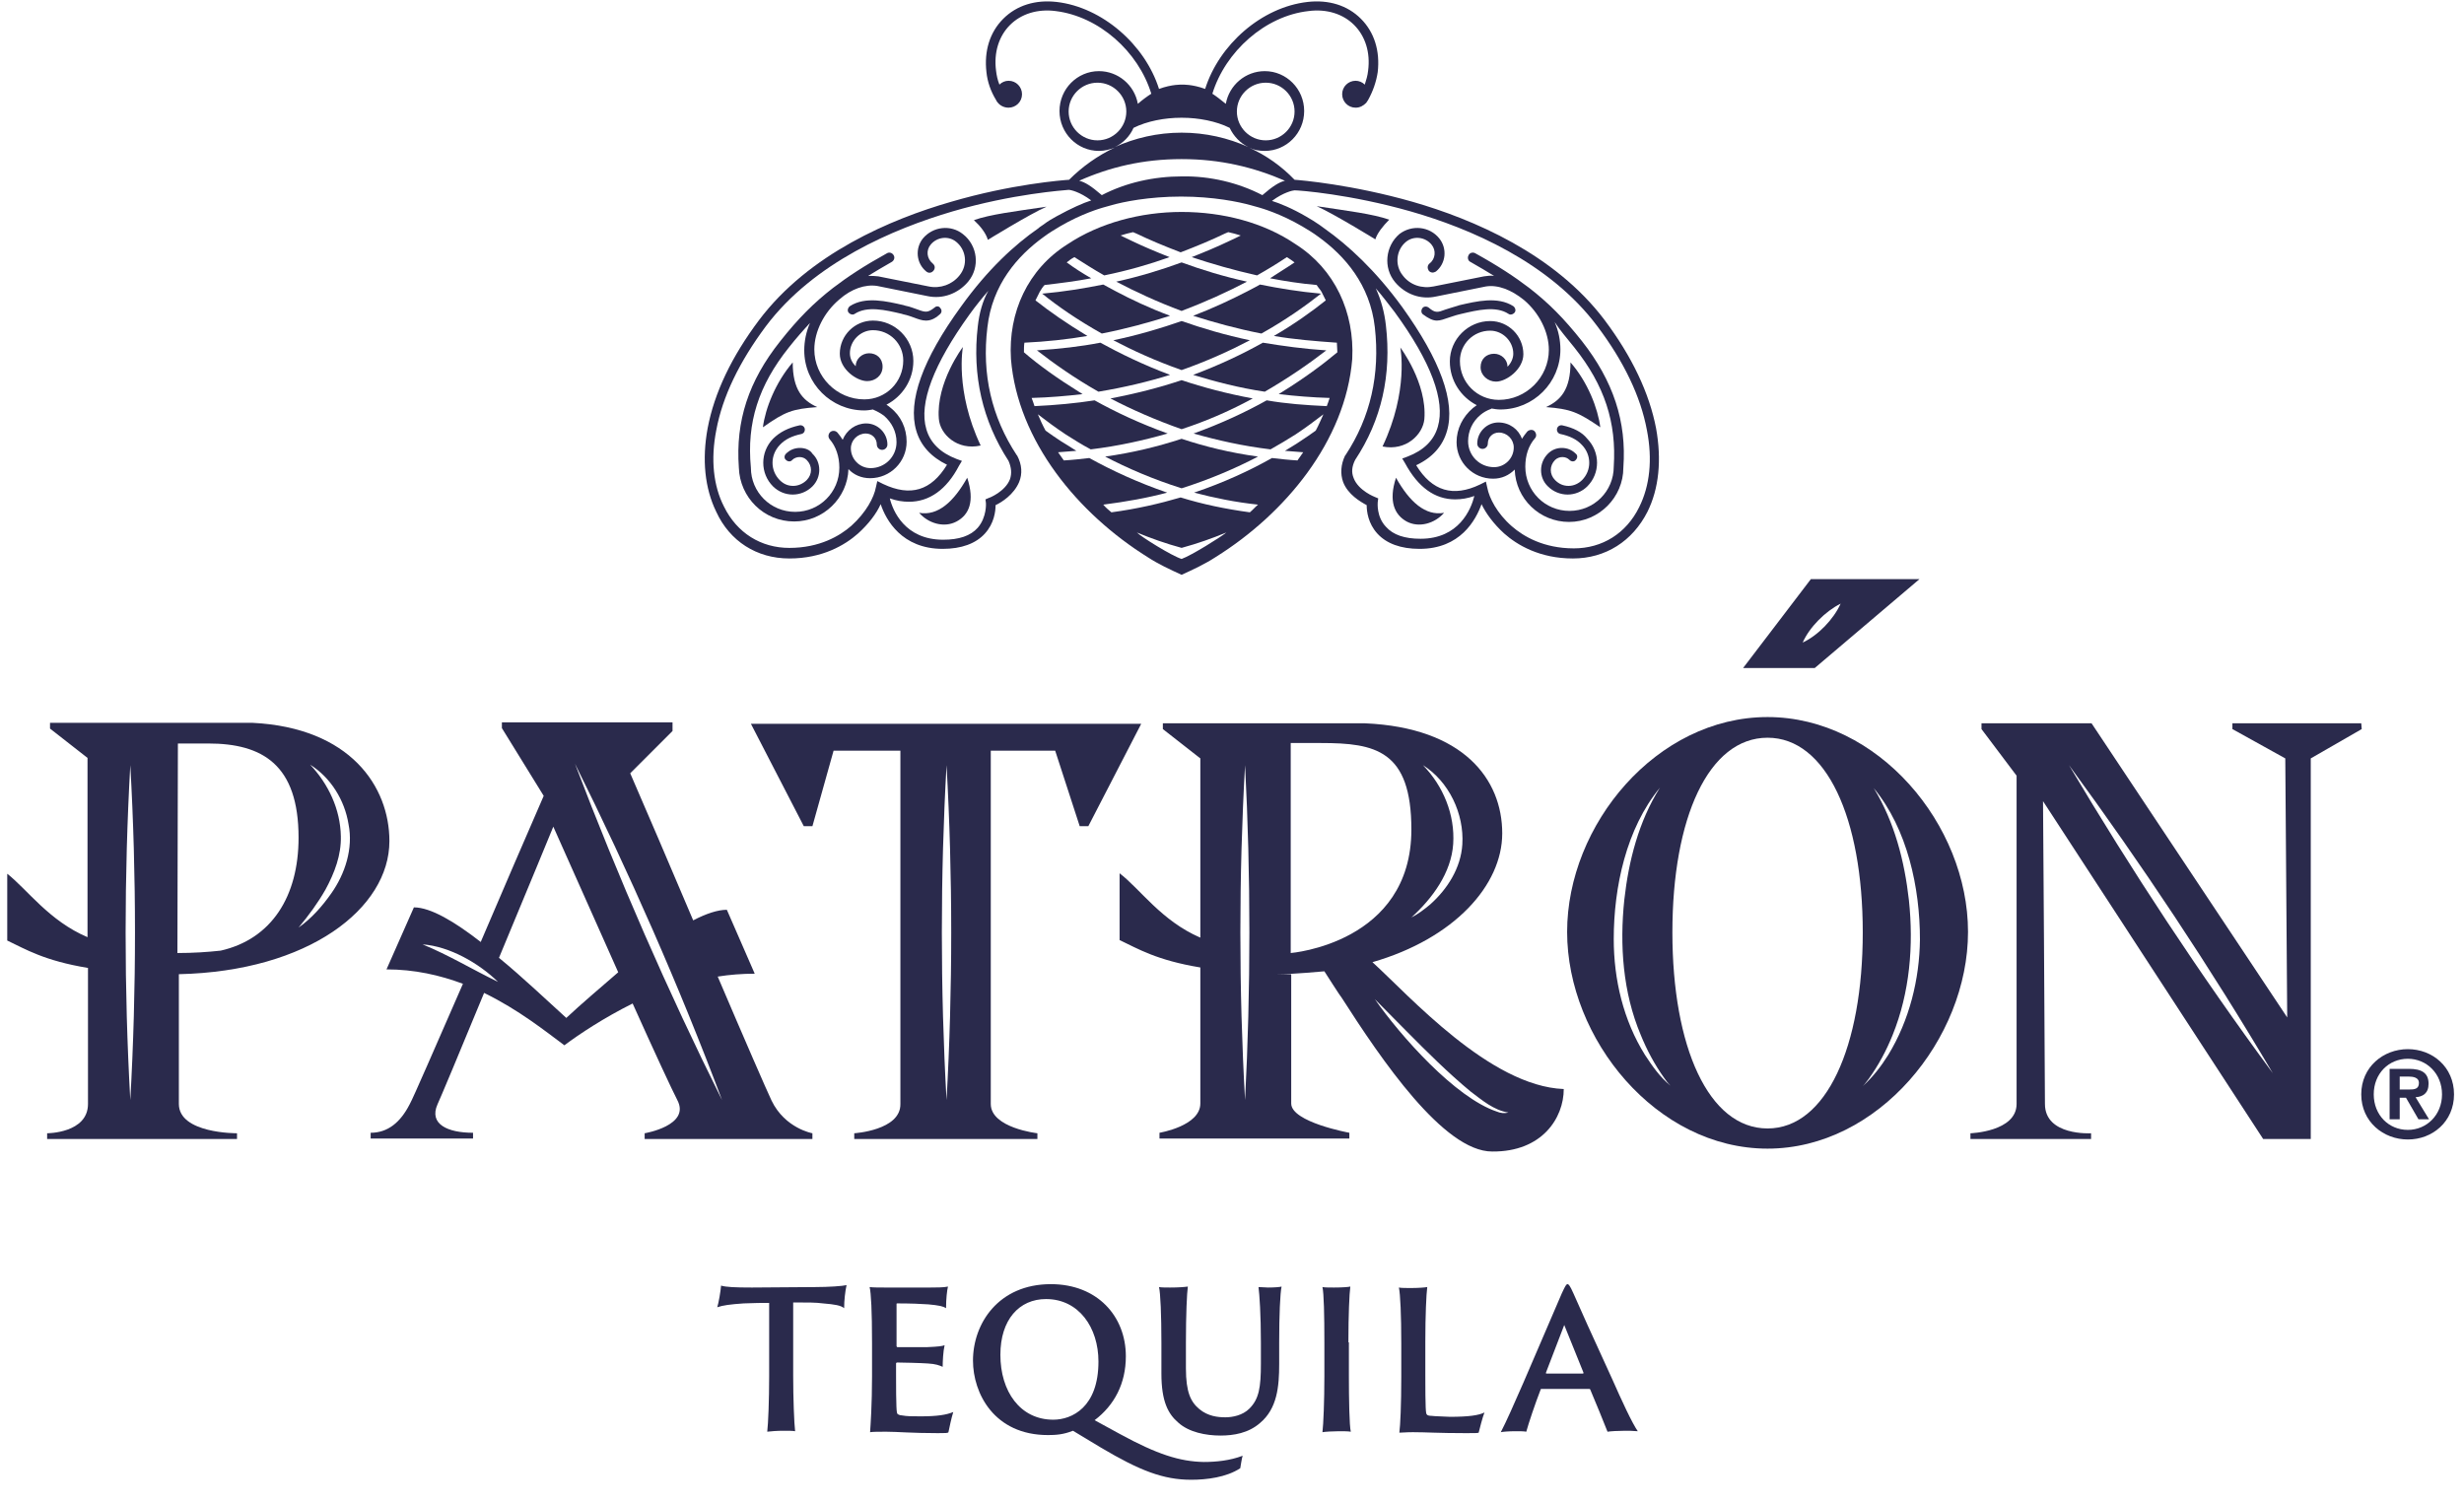 <svg xmlns="http://www.w3.org/2000/svg" width="100" height="61" viewBox="0 0 100 61" fill="none"><path d="M30.514 52.255C29.811 52.255 29.46 52.236 29.265 52.177C29.245 52.411 29.167 52.879 29.109 53.055C29.343 52.977 29.616 52.938 30.182 52.899C30.689 52.879 30.884 52.879 31.216 52.879V55.844C31.216 56.839 31.177 57.794 31.138 58.106C31.313 58.087 31.528 58.068 31.821 58.068C31.996 58.068 32.172 58.068 32.269 58.087C32.23 57.755 32.191 56.761 32.191 55.824V52.86C32.796 52.86 33.108 52.86 33.401 52.899C33.869 52.938 34.123 52.977 34.259 53.094C34.259 52.782 34.298 52.431 34.357 52.157C34.201 52.197 33.615 52.236 33.108 52.236L30.514 52.255Z" fill="#2A2A4C"></path><path d="M36.6 57.444C36.522 57.444 36.444 57.404 36.425 57.385C36.386 57.346 36.366 57.151 36.366 55.766V55.337C36.366 55.317 36.386 55.298 36.405 55.298C36.581 55.298 37.38 55.317 37.654 55.337C37.985 55.356 38.122 55.415 38.258 55.473C38.258 55.259 38.278 54.849 38.336 54.596C38.239 54.635 38.083 54.654 37.634 54.674C37.38 54.674 36.581 54.674 36.425 54.674C36.405 54.674 36.386 54.654 36.386 54.635V52.918C36.386 52.899 36.405 52.899 36.425 52.899C36.932 52.899 37.419 52.918 37.673 52.938C38.102 52.977 38.278 53.016 38.395 53.094C38.395 52.723 38.434 52.372 38.473 52.216C38.317 52.255 37.966 52.255 37.751 52.255H35.917C35.703 52.255 35.429 52.255 35.293 52.236C35.352 52.47 35.391 53.211 35.391 54.498V55.864C35.391 56.995 35.332 57.834 35.312 58.126C35.429 58.107 35.664 58.107 35.976 58.107C36.405 58.107 37.01 58.165 38.063 58.165C38.375 58.165 38.473 58.165 38.492 58.126C38.532 57.931 38.609 57.56 38.688 57.307C38.414 57.424 38.024 57.483 37.361 57.483C37.01 57.483 36.815 57.483 36.6 57.444Z" fill="#2A2A4C"></path><path d="M45.458 58.204L44.424 57.639C45.224 57.034 45.692 56.156 45.692 55.044C45.692 53.425 44.541 52.118 42.648 52.118C40.522 52.118 39.488 53.718 39.488 55.22C39.488 56.546 40.346 58.243 42.531 58.243C42.843 58.243 43.156 58.224 43.546 58.068L44.677 58.75C46.257 59.687 47.213 60.057 48.345 60.057C48.969 60.057 49.769 59.96 50.335 59.589C50.354 59.492 50.393 59.199 50.432 59.082C49.925 59.277 49.359 59.335 48.852 59.335C47.877 59.316 46.96 59.023 45.458 58.204ZM42.746 57.619C41.4 57.619 40.6 56.468 40.6 54.986C40.6 53.562 41.361 52.723 42.453 52.723C43.78 52.723 44.58 53.874 44.58 55.259C44.58 57.112 43.507 57.619 42.746 57.619Z" fill="#2A2A4C"></path><path d="M51.076 52.236C51.115 52.528 51.173 53.367 51.173 54.498V55.337C51.173 56.312 51.096 56.78 50.705 57.17C50.432 57.443 50.023 57.522 49.73 57.522C49.437 57.522 49.028 57.483 48.676 57.19C48.325 56.897 48.13 56.507 48.13 55.532V54.479C48.13 53.367 48.169 52.489 48.208 52.216C48.072 52.236 47.818 52.255 47.486 52.255C47.33 52.255 47.135 52.255 47.038 52.236C47.096 52.47 47.135 53.367 47.135 54.498V55.746C47.135 56.878 47.408 57.385 47.818 57.736C48.247 58.126 48.93 58.263 49.535 58.263C50.062 58.263 50.666 58.165 51.135 57.755C51.837 57.17 51.915 56.273 51.915 55.356V54.479C51.915 53.367 51.954 52.489 52.012 52.216C51.954 52.236 51.72 52.255 51.466 52.255C51.369 52.255 51.173 52.236 51.076 52.236Z" fill="#2A2A4C"></path><path d="M54.724 54.479C54.724 53.367 54.763 52.509 54.802 52.216C54.724 52.236 54.471 52.255 54.139 52.255C53.983 52.255 53.749 52.255 53.671 52.236C53.729 52.489 53.749 53.367 53.749 54.498V55.864C53.749 56.858 53.71 57.814 53.671 58.126C53.768 58.107 54.1 58.087 54.334 58.087C54.529 58.087 54.724 58.087 54.822 58.107C54.763 57.873 54.744 56.78 54.744 55.844V54.479H54.724Z" fill="#2A2A4C"></path><path d="M58.1 57.463C58.002 57.463 57.924 57.444 57.904 57.404C57.865 57.365 57.846 57.19 57.846 55.785V54.459C57.846 53.386 57.885 52.528 57.924 52.236C57.826 52.255 57.553 52.275 57.261 52.275C57.105 52.275 56.851 52.275 56.773 52.255C56.831 52.509 56.87 53.386 56.87 54.518V55.883C56.87 57.014 56.831 57.853 56.792 58.146C56.91 58.146 57.066 58.126 57.339 58.126C57.885 58.126 58.353 58.165 59.485 58.165C59.855 58.165 59.972 58.165 60.011 58.146C60.05 57.99 60.167 57.522 60.246 57.326C60.011 57.444 59.602 57.502 58.841 57.502C58.509 57.483 58.256 57.483 58.1 57.463Z" fill="#2A2A4C"></path><path d="M63.855 52.489C63.718 52.177 63.66 52.118 63.62 52.118C63.562 52.118 63.523 52.197 63.386 52.489L61.826 56.117C61.435 57.014 61.123 57.717 60.909 58.126C60.987 58.107 61.24 58.087 61.494 58.087C61.728 58.087 61.845 58.087 61.943 58.107C62.04 57.755 62.294 56.995 62.528 56.39C62.528 56.371 62.547 56.371 62.567 56.371H64.498C64.518 56.371 64.518 56.371 64.537 56.39C64.752 56.897 65.103 57.755 65.24 58.107C65.357 58.087 65.688 58.068 65.962 58.068C66.059 58.068 66.274 58.068 66.469 58.087C66.235 57.755 65.805 56.819 65.435 55.981C64.733 54.459 63.952 52.723 63.855 52.489ZM64.245 55.746H62.762C62.742 55.746 62.742 55.746 62.742 55.708L63.484 53.776L64.264 55.708C64.264 55.727 64.264 55.746 64.245 55.746Z" fill="#2A2A4C"></path><path d="M34.669 45.994V46.228H42.102V45.994C42.102 45.994 40.21 45.779 40.21 44.804C40.21 43.829 40.21 30.468 40.21 30.468H42.824L43.819 33.53H44.17L46.316 29.375H30.475L32.621 33.53H32.972L33.83 30.468H36.542V44.804C36.561 45.877 34.669 45.994 34.669 45.994ZM38.415 31.053C38.668 35.559 38.668 40.142 38.415 44.648C38.161 40.142 38.161 35.559 38.415 31.053Z" fill="#2A2A4C"></path><path d="M95.83 29.356H90.601V29.59L92.747 30.78L92.825 41.293L84.885 29.356H80.418V29.59L81.842 31.482V44.804C81.842 45.935 79.969 45.994 79.969 45.994V46.228H84.865V45.994C84.865 45.994 82.993 46.111 82.993 44.804C82.993 43.497 82.915 32.516 82.915 32.516L91.85 46.228H93.781V30.78L95.849 29.59L95.83 29.356ZM83.968 31.053C86.914 35.071 89.704 39.265 92.24 43.556C89.275 39.538 86.504 35.325 83.968 31.053Z" fill="#2A2A4C"></path><path d="M15.804 34.135C15.804 31.931 14.223 29.532 10.244 29.336H2.03V29.57L3.552 30.76V38.036C1.991 37.373 1.113 36.105 0.294 35.461V38.172C1.035 38.523 1.796 38.992 3.571 39.284V44.804C3.571 45.994 1.913 45.994 1.913 45.994V46.228H9.619V45.994C9.619 45.994 7.259 46.013 7.259 44.804C7.259 43.634 7.259 39.791 7.259 39.538C12.526 39.421 15.804 36.865 15.804 34.135ZM14.145 33.452C14.341 34.427 14.009 35.461 13.443 36.261C13.072 36.787 12.643 37.275 12.117 37.646C12.526 37.158 12.897 36.651 13.209 36.105C13.58 35.422 13.853 34.7 13.833 33.94C13.814 32.847 13.326 31.814 12.585 31.033C13.424 31.56 13.989 32.477 14.145 33.452ZM5.288 44.648C5.035 40.142 5.035 35.559 5.288 31.053C5.542 35.559 5.542 40.142 5.288 44.648ZM7.2 38.679L7.22 30.175H8.449C10.653 30.175 12.117 31.033 12.117 33.998C12.117 36.378 11.024 38.114 8.956 38.582C8.429 38.64 7.844 38.679 7.2 38.679Z" fill="#2A2A4C"></path><path d="M71.736 29.102C67.229 29.102 63.601 33.472 63.601 37.821C63.601 42.171 67.229 46.618 71.736 46.618C76.223 46.618 79.871 42.171 79.871 37.821C79.871 33.472 76.223 29.102 71.736 29.102ZM66.761 42.815C65.883 41.41 65.493 39.752 65.493 38.114C65.493 36.007 66 33.628 67.366 31.97C66.507 33.335 66.098 34.934 65.922 36.514C65.727 38.367 65.864 40.279 66.585 41.995C66.839 42.62 67.151 43.205 67.541 43.751C67.62 43.868 67.698 43.965 67.795 44.063C67.366 43.712 67.054 43.263 66.761 42.815ZM71.736 45.799C69.336 45.799 67.873 42.483 67.873 37.841C67.873 33.199 69.336 29.941 71.736 29.941C74.116 29.941 75.599 33.199 75.599 37.841C75.599 42.483 74.116 45.799 71.736 45.799ZM76.633 42.815C76.34 43.283 76.008 43.712 75.599 44.082C75.696 43.985 75.774 43.868 75.852 43.77C76.243 43.224 76.555 42.639 76.808 42.015C77.511 40.279 77.667 38.367 77.472 36.534C77.296 34.954 76.886 33.355 76.047 31.989C77.413 33.647 77.92 36.027 77.92 38.133C77.901 39.752 77.491 41.41 76.633 42.815Z" fill="#2A2A4C"></path><path d="M77.901 23.504H73.493L70.742 27.113H73.649L77.901 23.504ZM74.702 24.499C74.409 25.143 73.785 25.787 73.161 26.079C73.434 25.455 74.078 24.811 74.702 24.499Z" fill="#2A2A4C"></path><path d="M26.163 45.994V46.228H32.971V45.994C32.971 45.994 31.859 45.799 31.313 44.667C31.118 44.258 30.201 42.151 29.128 39.635C29.616 39.557 30.123 39.518 30.63 39.518L29.499 36.924C29.128 36.924 28.66 37.08 28.133 37.353C27.177 35.09 26.202 32.828 25.577 31.384L27.294 29.668V29.317H20.369V29.551L22.066 32.301C21.363 33.92 20.407 36.124 19.51 38.231C18.457 37.411 17.481 36.826 16.798 36.826L15.686 39.343C16.818 39.343 17.852 39.577 18.788 39.928C17.676 42.463 16.779 44.55 16.623 44.824C16.252 45.545 15.745 45.974 15.043 45.974V46.208H19.198V45.974C18.164 45.974 17.403 45.623 17.754 44.824C17.832 44.667 18.691 42.619 19.647 40.298C21.051 40.981 22.144 41.859 22.905 42.424C23.529 41.956 24.504 41.313 25.675 40.727C26.533 42.639 27.294 44.277 27.489 44.648C28.035 45.682 26.163 45.994 26.163 45.994ZM17.149 38.328C18.242 38.406 19.432 39.089 20.212 39.85C19.198 39.362 18.203 38.757 17.149 38.328ZM22.983 41.313C22.183 40.591 21.227 39.674 20.251 38.874C21.383 36.163 22.456 33.55 22.456 33.55C22.456 33.55 23.802 36.573 25.09 39.46C24.348 40.103 23.587 40.747 22.983 41.313ZM23.334 30.994C25.538 35.422 27.567 40.025 29.304 44.648C27.099 40.22 25.09 35.617 23.334 30.994Z" fill="#2A2A4C"></path><path d="M63.464 44.199C60.46 44.082 57.182 40.396 55.7 39.05C59.016 38.094 60.967 35.929 60.967 33.823C60.967 31.619 59.387 29.532 55.407 29.356H47.194V29.59L48.715 30.78V38.055C47.135 37.373 46.277 36.085 45.438 35.442V38.153C46.179 38.504 46.94 38.972 48.715 39.265V44.785C48.715 45.701 47.057 45.974 47.057 45.974V46.208H54.763V45.974C54.763 45.974 52.403 45.545 52.403 44.785C52.403 44.024 52.403 39.538 52.403 39.538H51.818C52.5 39.538 53.749 39.421 53.749 39.421C53.749 39.421 54.432 40.493 54.451 40.493C56.051 42.99 58.587 46.735 60.557 46.735C62.587 46.755 63.464 45.37 63.464 44.199ZM50.53 44.648C50.276 40.142 50.276 35.559 50.53 31.053C50.764 35.559 50.764 40.142 50.53 44.648ZM57.748 31.053C58.802 31.716 59.426 33.023 59.348 34.271C59.289 35.227 58.743 36.085 58.041 36.709C57.807 36.904 57.553 37.099 57.28 37.236C58.138 36.456 58.899 35.422 58.977 34.252C59.055 33.062 58.568 31.892 57.748 31.053ZM52.383 38.679V38.367V30.156H53.612C55.817 30.156 57.28 30.448 57.28 33.667C57.28 38.289 52.383 38.679 52.383 38.679ZM60.753 45.116C59.055 44.55 56.831 42.034 55.797 40.552C56.656 41.41 57.475 42.268 58.353 43.107C58.782 43.517 59.231 43.926 59.68 44.297C60.148 44.648 60.616 45.058 61.221 45.155C61.045 45.194 60.889 45.175 60.753 45.116Z" fill="#2A2A4C"></path><path d="M45.067 16.171C45.926 16.619 46.901 17.048 47.955 17.419C49.028 17.068 49.984 16.639 50.842 16.171C49.789 15.976 48.833 15.722 47.955 15.429C47.077 15.722 46.101 15.976 45.067 16.171Z" fill="#2A2A4C"></path><path d="M50.608 11.431C49.633 11.216 48.755 10.943 47.955 10.65C47.155 10.943 46.277 11.216 45.302 11.431C46.082 11.84 46.96 12.25 47.955 12.62C48.93 12.25 49.828 11.84 50.608 11.431Z" fill="#2A2A4C"></path><path d="M52.578 9.909C51.291 9.032 49.632 8.602 47.955 8.602C46.296 8.602 44.618 9.051 43.331 9.909C41.712 10.924 40.912 12.679 41.029 14.571C41.302 17.906 43.76 20.852 46.569 22.607C47.018 22.9 47.486 23.114 47.955 23.329C48.423 23.114 48.891 22.9 49.34 22.607C52.149 20.852 54.607 17.906 54.88 14.571C54.978 12.679 54.178 10.924 52.578 9.909ZM47.955 22.685C47.564 22.568 46.316 21.788 46.14 21.612C46.706 21.846 47.311 22.061 47.955 22.236C48.598 22.061 49.203 21.846 49.769 21.612C49.593 21.768 48.345 22.549 47.955 22.685ZM53.963 16.151C53.924 16.268 53.885 16.385 53.846 16.483C52.988 16.444 52.188 16.385 51.408 16.248C50.569 16.717 49.574 17.185 48.442 17.594C49.398 17.867 50.432 18.101 51.564 18.238C51.915 18.043 52.266 17.828 52.578 17.633C52.988 17.36 53.359 17.087 53.71 16.814C53.612 17.029 53.515 17.263 53.398 17.477C53.203 17.614 52.988 17.77 52.773 17.906C52.578 18.043 52.364 18.16 52.149 18.297C52.403 18.316 52.637 18.335 52.89 18.355C52.812 18.472 52.734 18.57 52.656 18.687C52.305 18.667 51.954 18.628 51.622 18.589C50.725 19.096 49.671 19.584 48.462 19.993C49.281 20.208 50.14 20.384 51.056 20.481C50.939 20.579 50.842 20.696 50.725 20.793C49.73 20.657 48.793 20.462 47.916 20.189C47.057 20.442 46.121 20.657 45.106 20.793C44.989 20.696 44.872 20.598 44.775 20.481C45.691 20.364 46.569 20.208 47.369 19.993C46.179 19.584 45.126 19.096 44.209 18.589C43.877 18.628 43.526 18.667 43.175 18.687C43.097 18.57 43.019 18.472 42.941 18.355C43.194 18.335 43.448 18.316 43.682 18.297C43.467 18.16 43.253 18.023 43.058 17.906C42.843 17.77 42.629 17.614 42.434 17.477C42.316 17.263 42.219 17.048 42.121 16.814C42.472 17.087 42.843 17.36 43.253 17.633C43.565 17.828 43.897 18.043 44.267 18.238C45.399 18.101 46.433 17.867 47.389 17.594C46.257 17.185 45.262 16.717 44.423 16.248C43.663 16.366 42.843 16.444 41.985 16.483C41.946 16.366 41.907 16.248 41.868 16.151C42.59 16.131 43.272 16.073 43.936 15.995C43.877 15.956 43.838 15.936 43.78 15.897C42.902 15.351 42.141 14.805 41.556 14.298C41.556 14.161 41.556 14.025 41.575 13.908C42.434 13.869 43.35 13.771 44.131 13.635C43.292 13.128 42.59 12.64 42.024 12.191L42.199 11.84C42.258 11.743 42.316 11.645 42.394 11.567C43.058 11.489 43.682 11.411 44.287 11.294C43.916 11.08 43.584 10.865 43.292 10.65C43.389 10.572 43.487 10.494 43.604 10.436C43.975 10.67 44.365 10.924 44.814 11.177C45.77 10.982 46.647 10.729 47.467 10.436C46.921 10.221 46.413 10.007 45.965 9.792C45.809 9.714 45.633 9.636 45.477 9.558C45.653 9.5 45.809 9.461 45.984 9.422C46.023 9.441 46.082 9.461 46.121 9.48C46.647 9.734 47.252 9.987 47.916 10.241C48.579 9.987 49.184 9.734 49.71 9.48C49.749 9.461 49.808 9.441 49.847 9.422C50.023 9.461 50.179 9.5 50.354 9.558C50.198 9.636 50.042 9.714 49.866 9.792C49.418 10.007 48.91 10.221 48.364 10.436C49.184 10.709 50.062 10.963 51.017 11.177C51.466 10.924 51.876 10.67 52.227 10.436C52.344 10.514 52.442 10.572 52.539 10.65C52.227 10.865 51.895 11.06 51.544 11.294C52.149 11.411 52.773 11.509 53.437 11.567C53.495 11.665 53.573 11.743 53.632 11.84L53.807 12.191C53.242 12.64 52.539 13.147 51.7 13.635C52.481 13.771 53.398 13.849 54.256 13.908C54.256 14.044 54.276 14.161 54.276 14.298C53.671 14.805 52.929 15.351 52.051 15.897C51.993 15.936 51.954 15.956 51.895 15.995C52.559 16.073 53.261 16.131 53.963 16.151Z" fill="#2A2A4C"></path><path d="M44.852 18.531C45.75 18.999 46.784 19.447 47.955 19.818C49.125 19.447 50.159 18.999 51.056 18.531C49.925 18.375 48.891 18.121 47.955 17.809C46.998 18.121 45.965 18.375 44.852 18.531Z" fill="#2A2A4C"></path><path d="M51.252 13.908C50.452 14.357 49.516 14.805 48.423 15.215C49.321 15.488 50.277 15.741 51.33 15.897C52.306 15.332 53.145 14.747 53.827 14.22C52.93 14.161 52.072 14.044 51.252 13.908Z" fill="#2A2A4C"></path><path d="M44.658 13.908C43.858 14.064 42.999 14.161 42.083 14.22C42.765 14.747 43.585 15.332 44.58 15.897C45.633 15.722 46.609 15.488 47.486 15.215C46.394 14.805 45.438 14.337 44.658 13.908Z" fill="#2A2A4C"></path><path d="M51.194 13.537C52.169 12.991 52.969 12.425 53.613 11.918C52.735 11.84 51.916 11.704 51.135 11.548C50.979 11.645 50.803 11.723 50.628 11.821C49.984 12.152 49.243 12.504 48.423 12.816C49.282 13.089 50.199 13.342 51.194 13.537Z" fill="#2A2A4C"></path><path d="M47.955 15.02C49.008 14.649 49.945 14.22 50.725 13.81C49.711 13.596 48.794 13.323 47.955 13.03C47.116 13.323 46.199 13.596 45.185 13.81C45.965 14.22 46.901 14.649 47.955 15.02Z" fill="#2A2A4C"></path><path d="M47.486 12.816C46.647 12.504 45.906 12.152 45.282 11.821C45.106 11.723 44.95 11.645 44.775 11.548C43.994 11.704 43.175 11.84 42.297 11.918C42.921 12.425 43.74 12.991 44.716 13.537C45.711 13.342 46.628 13.089 47.486 12.816Z" fill="#2A2A4C"></path><path d="M32.23 21.164C33.42 21.164 34.395 20.208 34.434 19.038C34.649 19.272 34.961 19.408 35.312 19.408C36.132 19.408 36.795 18.745 36.795 17.926C36.795 17.38 36.561 16.873 36.132 16.541C36.093 16.502 36.034 16.463 35.976 16.424C36.619 16.092 37.068 15.429 37.068 14.649C37.068 13.752 36.327 13.011 35.429 13.011C34.688 13.011 34.083 13.615 34.083 14.357C34.083 14.981 34.766 15.468 35.195 15.468C35.527 15.468 35.819 15.234 35.819 14.883C35.819 14.532 35.566 14.337 35.273 14.337C34.981 14.337 34.727 14.571 34.727 14.864C34.59 14.727 34.493 14.552 34.493 14.337C34.493 13.83 34.922 13.401 35.429 13.401C36.112 13.401 36.658 13.947 36.658 14.63C36.658 15.507 35.956 16.209 35.078 16.209C33.966 16.209 33.049 15.293 33.049 14.181C33.049 13.459 33.439 12.679 34.064 12.152C34.551 11.723 35.117 11.528 35.605 11.606L37.634 12.016C38.258 12.152 38.883 11.918 39.292 11.431C39.78 10.845 39.682 9.968 39.078 9.5C38.59 9.11 37.868 9.188 37.458 9.675C37.127 10.085 37.185 10.69 37.595 11.021C37.692 11.099 37.809 11.08 37.888 10.982C37.965 10.885 37.946 10.768 37.849 10.69C37.614 10.495 37.575 10.163 37.77 9.929C38.024 9.617 38.492 9.558 38.804 9.812C39.214 10.143 39.292 10.748 38.941 11.177C38.648 11.548 38.161 11.723 37.692 11.626L35.644 11.216C35.507 11.197 35.371 11.197 35.234 11.197C35.527 11.021 35.839 10.826 36.19 10.631C36.288 10.572 36.327 10.455 36.268 10.358C36.21 10.26 36.093 10.221 35.995 10.28C35.078 10.787 34.395 11.236 33.81 11.684C33.03 12.289 32.405 12.913 31.664 13.849C30.377 15.468 29.85 17.087 29.986 18.979C30.025 20.189 31.001 21.164 32.23 21.164ZM32.015 14.103C32.308 13.732 32.6 13.401 32.874 13.108C32.718 13.459 32.64 13.849 32.64 14.22C32.64 15.566 33.732 16.658 35.078 16.658C35.195 16.658 35.312 16.639 35.429 16.619C35.449 16.619 35.449 16.639 35.468 16.639C35.605 16.697 35.742 16.775 35.878 16.873C36.19 17.146 36.385 17.516 36.385 17.945C36.385 18.531 35.917 18.999 35.332 18.999C34.883 18.999 34.532 18.628 34.532 18.199C34.532 17.867 34.805 17.594 35.137 17.594C35.39 17.594 35.585 17.789 35.585 18.043C35.585 18.16 35.683 18.258 35.8 18.258C35.917 18.258 36.015 18.16 36.015 18.043C36.015 17.575 35.624 17.185 35.156 17.185C34.727 17.185 34.356 17.458 34.2 17.848C34.142 17.75 34.064 17.653 33.986 17.555C33.908 17.477 33.791 17.458 33.693 17.536C33.615 17.614 33.596 17.731 33.673 17.828C33.927 18.121 34.064 18.531 34.064 18.979C34.064 19.974 33.264 20.774 32.269 20.774C31.274 20.774 30.474 19.974 30.474 18.979C30.299 17.146 30.786 15.644 32.015 14.103Z" fill="#2A2A4C"></path><path d="M39.078 14.083C39.078 14.083 37.986 15.527 38.102 16.99C38.142 17.614 38.844 18.297 39.8 18.082C38.746 15.858 39.078 14.083 39.078 14.083Z" fill="#2A2A4C"></path><path d="M37.303 20.813C37.673 21.242 38.317 21.437 38.824 21.164C39.332 20.891 39.566 20.345 39.254 19.389C38.707 20.364 38.064 20.949 37.303 20.813Z" fill="#2A2A4C"></path><path d="M32.465 18.18C32.25 18.18 32.055 18.258 31.899 18.414C31.821 18.492 31.821 18.609 31.899 18.667C31.977 18.745 32.094 18.745 32.153 18.667C32.23 18.589 32.348 18.55 32.445 18.55C32.562 18.55 32.66 18.589 32.738 18.667C32.972 18.901 32.972 19.252 32.738 19.486C32.601 19.623 32.406 19.72 32.191 19.72C31.977 19.72 31.801 19.642 31.645 19.486C31.255 19.096 31.255 18.472 31.645 18.062C31.86 17.828 32.153 17.692 32.523 17.614C32.621 17.594 32.679 17.497 32.66 17.399C32.64 17.302 32.543 17.243 32.445 17.263C31.996 17.36 31.645 17.536 31.372 17.809C30.845 18.355 30.845 19.213 31.372 19.74C31.587 19.954 31.879 20.072 32.172 20.072C32.465 20.072 32.757 19.954 32.972 19.74C33.343 19.369 33.343 18.765 32.972 18.414C32.874 18.258 32.679 18.18 32.465 18.18Z" fill="#2A2A4C"></path><path d="M37.927 12.484C37.654 12.699 37.556 12.679 37.244 12.562C37.108 12.523 36.952 12.445 36.737 12.406L36.678 12.386C35.996 12.23 35.118 12.016 34.493 12.425C34.415 12.484 34.376 12.601 34.435 12.679C34.493 12.757 34.611 12.796 34.688 12.738C35.196 12.406 35.937 12.582 36.6 12.738L36.659 12.757C36.854 12.796 36.991 12.855 37.108 12.894C37.264 12.952 37.42 13.011 37.576 13.011C37.752 13.011 37.927 12.952 38.142 12.757C38.22 12.699 38.239 12.582 38.161 12.504C38.122 12.425 38.005 12.406 37.927 12.484Z" fill="#2A2A4C"></path><path d="M40.092 9.734C40.092 9.734 41.77 8.7 42.472 8.388C41.165 8.583 40.19 8.7 39.526 8.934C39.78 9.168 40.014 9.461 40.092 9.734Z" fill="#2A2A4C"></path><path d="M32.172 14.708C31.47 15.527 31.06 16.58 30.962 17.341C31.879 16.697 32.153 16.6 33.167 16.522C32.562 16.249 32.172 15.8 32.172 14.708Z" fill="#2A2A4C"></path><path d="M32.035 22.666C33.381 22.666 34.298 22.119 34.825 21.651C35.254 21.261 35.566 20.852 35.742 20.462C35.956 21.105 36.6 22.276 38.259 22.276C39.019 22.276 39.605 22.061 39.975 21.651C40.346 21.242 40.405 20.754 40.405 20.501C40.658 20.384 41.146 20.072 41.361 19.564C41.497 19.233 41.478 18.862 41.282 18.492L41.263 18.472C40.248 16.931 39.839 15.195 40.073 13.284C40.268 11.548 41.302 10.377 42.355 9.617C42.59 9.441 42.824 9.305 43.019 9.188C43.916 8.661 44.697 8.446 44.755 8.427L45.106 8.329C45.575 8.193 46.628 7.978 47.935 7.978C49.242 7.978 50.276 8.193 50.764 8.329L51.115 8.427C51.174 8.446 51.954 8.661 52.851 9.188C53.047 9.305 53.281 9.441 53.515 9.617C54.568 10.377 55.602 11.548 55.797 13.284C56.012 15.195 55.622 16.931 54.607 18.472L54.588 18.492C54.412 18.862 54.393 19.233 54.51 19.564C54.705 20.072 55.212 20.364 55.466 20.501C55.466 20.754 55.524 21.242 55.895 21.651C56.266 22.061 56.851 22.276 57.612 22.276C59.27 22.276 59.894 21.105 60.128 20.462C60.304 20.832 60.616 21.261 61.045 21.651C61.572 22.119 62.489 22.666 63.835 22.666C65.162 22.666 66.254 21.963 66.859 20.774C67.327 19.837 67.444 18.667 67.21 17.38C66.937 15.956 66.235 14.473 65.123 12.991C63.094 10.299 59.777 8.895 57.339 8.193C54.88 7.491 52.812 7.315 52.539 7.296C52.013 6.749 51.388 6.301 50.686 5.989C50.881 6.086 51.096 6.125 51.33 6.125C52.208 6.125 52.929 5.404 52.929 4.506C52.929 3.609 52.208 2.887 51.33 2.887C50.549 2.887 49.886 3.453 49.749 4.214C49.554 4.058 49.359 3.902 49.203 3.804C49.73 2.088 51.349 0.644 53.105 0.449C53.846 0.352 54.51 0.566 54.958 1.015C55.407 1.464 55.622 2.127 55.524 2.868C55.505 3.063 55.446 3.258 55.388 3.434C55.29 3.336 55.153 3.278 55.017 3.278C54.724 3.278 54.471 3.512 54.471 3.824C54.471 4.116 54.705 4.37 55.017 4.37C55.193 4.37 55.329 4.292 55.446 4.175C55.466 4.136 55.505 4.097 55.524 4.058C55.719 3.707 55.856 3.317 55.914 2.926C56.012 2.068 55.778 1.308 55.231 0.761C54.685 0.215 53.924 -0.019 53.066 0.079C51.193 0.293 49.476 1.815 48.91 3.609C48.384 3.414 47.974 3.434 47.974 3.434C47.974 3.434 47.564 3.414 47.038 3.609C46.472 1.815 44.736 0.293 42.882 0.079C42.024 -0.019 41.263 0.215 40.717 0.761C40.17 1.308 39.936 2.068 40.034 2.926C40.073 3.317 40.209 3.707 40.424 4.058C40.444 4.097 40.463 4.136 40.502 4.175C40.6 4.292 40.756 4.37 40.931 4.37C41.224 4.37 41.478 4.136 41.478 3.824C41.478 3.531 41.243 3.278 40.931 3.278C40.795 3.278 40.658 3.336 40.561 3.434C40.483 3.239 40.444 3.043 40.424 2.868C40.327 2.127 40.541 1.464 40.99 1.015C41.438 0.566 42.102 0.352 42.843 0.449C44.599 0.664 46.199 2.088 46.725 3.804C46.569 3.902 46.355 4.058 46.179 4.214C46.043 3.453 45.379 2.887 44.599 2.887C43.721 2.887 42.999 3.609 42.999 4.506C42.999 5.404 43.721 6.125 44.599 6.125C44.833 6.125 45.048 6.067 45.243 5.989C44.541 6.32 43.916 6.769 43.389 7.296C43.116 7.315 41.048 7.471 38.59 8.193C36.152 8.895 32.835 10.299 30.806 12.991C29.694 14.473 28.992 15.936 28.719 17.38C28.485 18.648 28.602 19.818 29.07 20.774C29.616 21.963 30.709 22.666 32.035 22.666ZM39.683 13.245C39.449 15.234 39.878 17.087 40.931 18.706C41.048 18.979 41.068 19.213 40.99 19.447C40.795 19.954 40.151 20.208 40.131 20.208L39.995 20.267L40.014 20.423C40.014 20.423 40.053 20.988 39.683 21.417C39.39 21.749 38.922 21.905 38.278 21.905C36.717 21.905 36.23 20.715 36.113 20.227C36.386 20.325 36.639 20.364 36.893 20.364C37.712 20.364 38.415 19.877 38.922 18.901L39.039 18.706L38.824 18.628C38.161 18.375 37.751 17.965 37.595 17.419C37.283 16.366 37.888 14.786 39.351 12.757C39.605 12.406 39.858 12.094 40.112 11.801C39.878 12.211 39.741 12.718 39.683 13.245ZM57.651 21.866C57.007 21.866 56.539 21.71 56.246 21.378C55.856 20.969 55.914 20.403 55.914 20.384L55.934 20.227L55.797 20.169C55.797 20.169 55.134 19.916 54.939 19.408C54.841 19.174 54.861 18.94 54.997 18.667C56.07 17.048 56.48 15.215 56.246 13.206C56.187 12.679 56.051 12.172 55.836 11.704C56.09 11.996 56.343 12.328 56.597 12.659C58.08 14.688 58.665 16.268 58.353 17.321C58.197 17.867 57.787 18.277 57.124 18.531L56.909 18.609L57.026 18.804C57.553 19.779 58.236 20.267 59.055 20.267C59.309 20.267 59.562 20.227 59.836 20.13C59.699 20.676 59.211 21.866 57.651 21.866ZM57.26 8.583C59.641 9.266 62.879 10.631 64.83 13.245C65.903 14.669 66.586 16.092 66.839 17.458C67.073 18.648 66.956 19.72 66.527 20.579C66.001 21.651 65.025 22.256 63.874 22.256C62.645 22.256 61.825 21.768 61.357 21.359C60.752 20.832 60.44 20.208 60.362 19.798L60.304 19.545L60.07 19.662C58.977 20.189 58.119 19.935 57.475 18.882C58.138 18.57 58.548 18.102 58.724 17.497C59.075 16.307 58.45 14.61 56.909 12.464C55.817 10.963 54.705 9.948 53.768 9.285C53.69 9.227 53.632 9.188 53.554 9.129C53.378 9.012 53.203 8.895 53.027 8.798C52.422 8.446 51.934 8.251 51.622 8.154C52.09 7.803 52.481 7.725 52.539 7.725C52.734 7.725 54.802 7.881 57.26 8.583ZM51.369 3.356C52.013 3.356 52.539 3.882 52.539 4.526C52.539 5.17 52.013 5.696 51.369 5.696C50.725 5.696 50.198 5.17 50.198 4.526C50.198 3.882 50.725 3.356 51.369 3.356ZM47.935 4.779H47.974C48.637 4.779 49.359 4.916 49.906 5.189C50.062 5.521 50.335 5.813 50.666 5.969C49.847 5.599 48.93 5.384 47.955 5.384C46.979 5.384 46.062 5.599 45.243 5.969C45.575 5.813 45.848 5.54 46.004 5.189C46.55 4.916 47.272 4.779 47.935 4.779ZM44.541 5.696C43.897 5.696 43.37 5.17 43.37 4.526C43.37 3.882 43.897 3.356 44.541 3.356C45.184 3.356 45.711 3.882 45.711 4.526C45.711 5.17 45.184 5.696 44.541 5.696ZM47.955 6.457C49.535 6.457 50.881 6.788 52.149 7.335C51.915 7.393 51.661 7.549 51.232 7.92C50.257 7.413 49.106 7.14 47.974 7.159C46.823 7.159 45.691 7.413 44.716 7.92C44.287 7.549 44.033 7.393 43.799 7.335C45.028 6.788 46.374 6.457 47.955 6.457ZM29.07 17.458C29.323 16.092 30.006 14.688 31.079 13.245C33.03 10.65 36.269 9.285 38.649 8.583C41.107 7.861 43.175 7.725 43.37 7.705C43.448 7.705 43.819 7.783 44.287 8.134C43.975 8.232 43.487 8.446 42.882 8.778C42.707 8.876 42.531 8.973 42.355 9.11C42.277 9.168 42.199 9.207 42.141 9.266C41.185 9.929 40.092 10.924 39 12.445C37.439 14.591 36.834 16.288 37.186 17.477C37.361 18.082 37.79 18.55 38.434 18.862C37.79 19.916 36.952 20.169 35.839 19.642L35.605 19.525L35.547 19.779C35.469 20.189 35.157 20.793 34.552 21.339C34.084 21.749 33.264 22.237 32.035 22.237C30.884 22.237 29.909 21.632 29.382 20.559C28.953 19.72 28.836 18.648 29.07 17.458Z" fill="#2A2A4C"></path><path d="M56.617 11.45C57.026 11.938 57.651 12.172 58.275 12.035L60.304 11.626C60.792 11.548 61.338 11.762 61.845 12.172C62.469 12.698 62.859 13.479 62.859 14.2C62.859 15.312 61.943 16.229 60.831 16.229C59.953 16.229 59.25 15.527 59.25 14.649C59.25 13.966 59.797 13.42 60.479 13.42C60.987 13.42 61.416 13.849 61.416 14.357C61.416 14.552 61.318 14.747 61.182 14.883C61.182 14.591 60.928 14.357 60.636 14.357C60.323 14.357 60.089 14.571 60.089 14.903C60.089 15.234 60.382 15.488 60.714 15.488C61.143 15.488 61.825 14.981 61.825 14.376C61.825 13.635 61.221 13.03 60.479 13.03C59.582 13.03 58.841 13.771 58.841 14.669C58.841 15.449 59.289 16.112 59.933 16.444C59.875 16.483 59.836 16.521 59.777 16.561C59.367 16.912 59.114 17.399 59.114 17.945C59.114 18.765 59.777 19.428 60.596 19.428C60.948 19.428 61.24 19.291 61.474 19.057C61.513 20.247 62.489 21.183 63.679 21.183C64.888 21.183 65.883 20.189 65.883 18.979C66.02 17.107 65.474 15.468 64.206 13.849C63.464 12.913 62.84 12.289 62.06 11.684C61.474 11.236 60.792 10.787 59.875 10.28C59.777 10.221 59.641 10.26 59.602 10.358C59.543 10.455 59.582 10.592 59.679 10.631C60.031 10.826 60.343 11.021 60.636 11.197C60.499 11.177 60.362 11.197 60.226 11.216L58.177 11.626C57.709 11.723 57.221 11.567 56.929 11.177C56.597 10.768 56.656 10.143 57.065 9.812C57.377 9.558 57.846 9.617 58.099 9.929C58.294 10.163 58.255 10.514 58.021 10.69C57.924 10.768 57.924 10.885 57.982 10.982C58.06 11.08 58.177 11.08 58.275 11.021C58.685 10.69 58.743 10.085 58.411 9.675C58.021 9.188 57.299 9.11 56.792 9.5C56.226 9.987 56.129 10.865 56.617 11.45ZM63.894 14.103C65.123 15.644 65.61 17.146 65.493 18.94C65.493 19.935 64.693 20.735 63.698 20.735C62.703 20.735 61.904 19.935 61.904 18.94C61.904 18.472 62.04 18.082 62.294 17.789C62.372 17.711 62.352 17.575 62.274 17.497C62.196 17.419 62.06 17.438 61.982 17.516C61.904 17.614 61.825 17.711 61.767 17.809C61.63 17.419 61.26 17.146 60.811 17.146C60.343 17.146 59.953 17.536 59.953 18.004C59.953 18.121 60.05 18.218 60.167 18.218C60.284 18.218 60.382 18.121 60.382 18.004C60.382 17.75 60.577 17.555 60.831 17.555C61.162 17.555 61.435 17.828 61.435 18.16C61.435 18.609 61.065 18.96 60.636 18.96C60.05 18.96 59.582 18.492 59.582 17.906C59.582 17.497 59.758 17.107 60.089 16.834C60.206 16.736 60.343 16.658 60.499 16.6C60.518 16.6 60.518 16.58 60.538 16.58C60.655 16.6 60.772 16.619 60.889 16.619C62.235 16.619 63.328 15.527 63.328 14.181C63.328 13.81 63.25 13.42 63.094 13.069C63.308 13.401 63.581 13.713 63.894 14.103Z" fill="#2A2A4C"></path><path d="M57.807 17.009C57.924 15.546 56.831 14.103 56.831 14.103C56.831 14.103 57.182 15.858 56.109 18.121C57.065 18.316 57.748 17.633 57.807 17.009Z" fill="#2A2A4C"></path><path d="M56.656 19.389C56.343 20.345 56.597 20.891 57.085 21.164C57.592 21.437 58.236 21.242 58.607 20.813C57.846 20.949 57.202 20.364 56.656 19.389Z" fill="#2A2A4C"></path><path d="M63.406 17.263C63.308 17.243 63.211 17.302 63.191 17.399C63.172 17.497 63.23 17.594 63.328 17.614C63.698 17.692 63.991 17.828 64.206 18.062C64.596 18.472 64.596 19.096 64.206 19.486C64.069 19.623 63.874 19.72 63.659 19.72C63.445 19.72 63.269 19.642 63.113 19.486C62.879 19.252 62.879 18.901 63.113 18.667C63.191 18.589 63.308 18.55 63.406 18.55C63.523 18.55 63.62 18.589 63.698 18.667C63.776 18.745 63.894 18.745 63.952 18.667C64.03 18.589 64.03 18.472 63.952 18.414C63.796 18.258 63.601 18.18 63.386 18.18C63.172 18.18 62.977 18.258 62.821 18.414C62.45 18.784 62.45 19.389 62.821 19.74C63.035 19.954 63.328 20.072 63.62 20.072C63.913 20.072 64.206 19.954 64.42 19.74C64.947 19.213 64.947 18.355 64.42 17.809C64.206 17.536 63.855 17.36 63.406 17.263Z" fill="#2A2A4C"></path><path d="M59.309 12.738C59.972 12.582 60.714 12.406 61.221 12.738C61.299 12.796 61.416 12.757 61.474 12.679C61.533 12.601 61.494 12.484 61.416 12.425C60.772 12.016 59.914 12.23 59.231 12.386L59.172 12.406C58.958 12.464 58.802 12.523 58.665 12.562C58.353 12.679 58.255 12.718 57.982 12.484C57.904 12.425 57.787 12.425 57.729 12.504C57.67 12.582 57.67 12.699 57.748 12.757C57.982 12.933 58.158 13.011 58.314 13.011C58.47 13.011 58.607 12.952 58.782 12.894C58.919 12.855 59.055 12.796 59.231 12.757L59.309 12.738Z" fill="#2A2A4C"></path><path d="M56.382 8.915C55.7 8.68 54.724 8.563 53.437 8.368C54.139 8.68 55.817 9.714 55.817 9.714C55.895 9.461 56.129 9.168 56.382 8.915Z" fill="#2A2A4C"></path><path d="M62.743 16.522C63.738 16.6 64.03 16.717 64.947 17.341C64.85 16.58 64.44 15.507 63.738 14.708C63.738 15.8 63.347 16.249 62.743 16.522Z" fill="#2A2A4C"></path><path d="M97.722 42.58C96.728 42.58 95.83 43.302 95.83 44.414C95.83 45.526 96.728 46.247 97.722 46.247C98.717 46.247 99.595 45.526 99.595 44.414C99.595 43.302 98.717 42.58 97.722 42.58ZM97.722 45.857C96.942 45.857 96.337 45.253 96.337 44.414C96.337 43.575 96.942 42.971 97.722 42.971C98.483 42.971 99.108 43.575 99.108 44.414C99.108 45.253 98.483 45.857 97.722 45.857Z" fill="#2A2A4C"></path><path d="M98.562 43.985C98.562 43.536 98.269 43.38 97.762 43.38H96.981V45.428H97.391V44.551H97.645L98.152 45.428H98.581L98.035 44.531C98.328 44.511 98.562 44.375 98.562 43.985ZM97.391 44.239V43.692H97.742C97.937 43.692 98.171 43.731 98.171 43.946C98.171 44.2 97.996 44.219 97.762 44.219H97.391V44.239Z" fill="#2A2A4C"></path></svg>